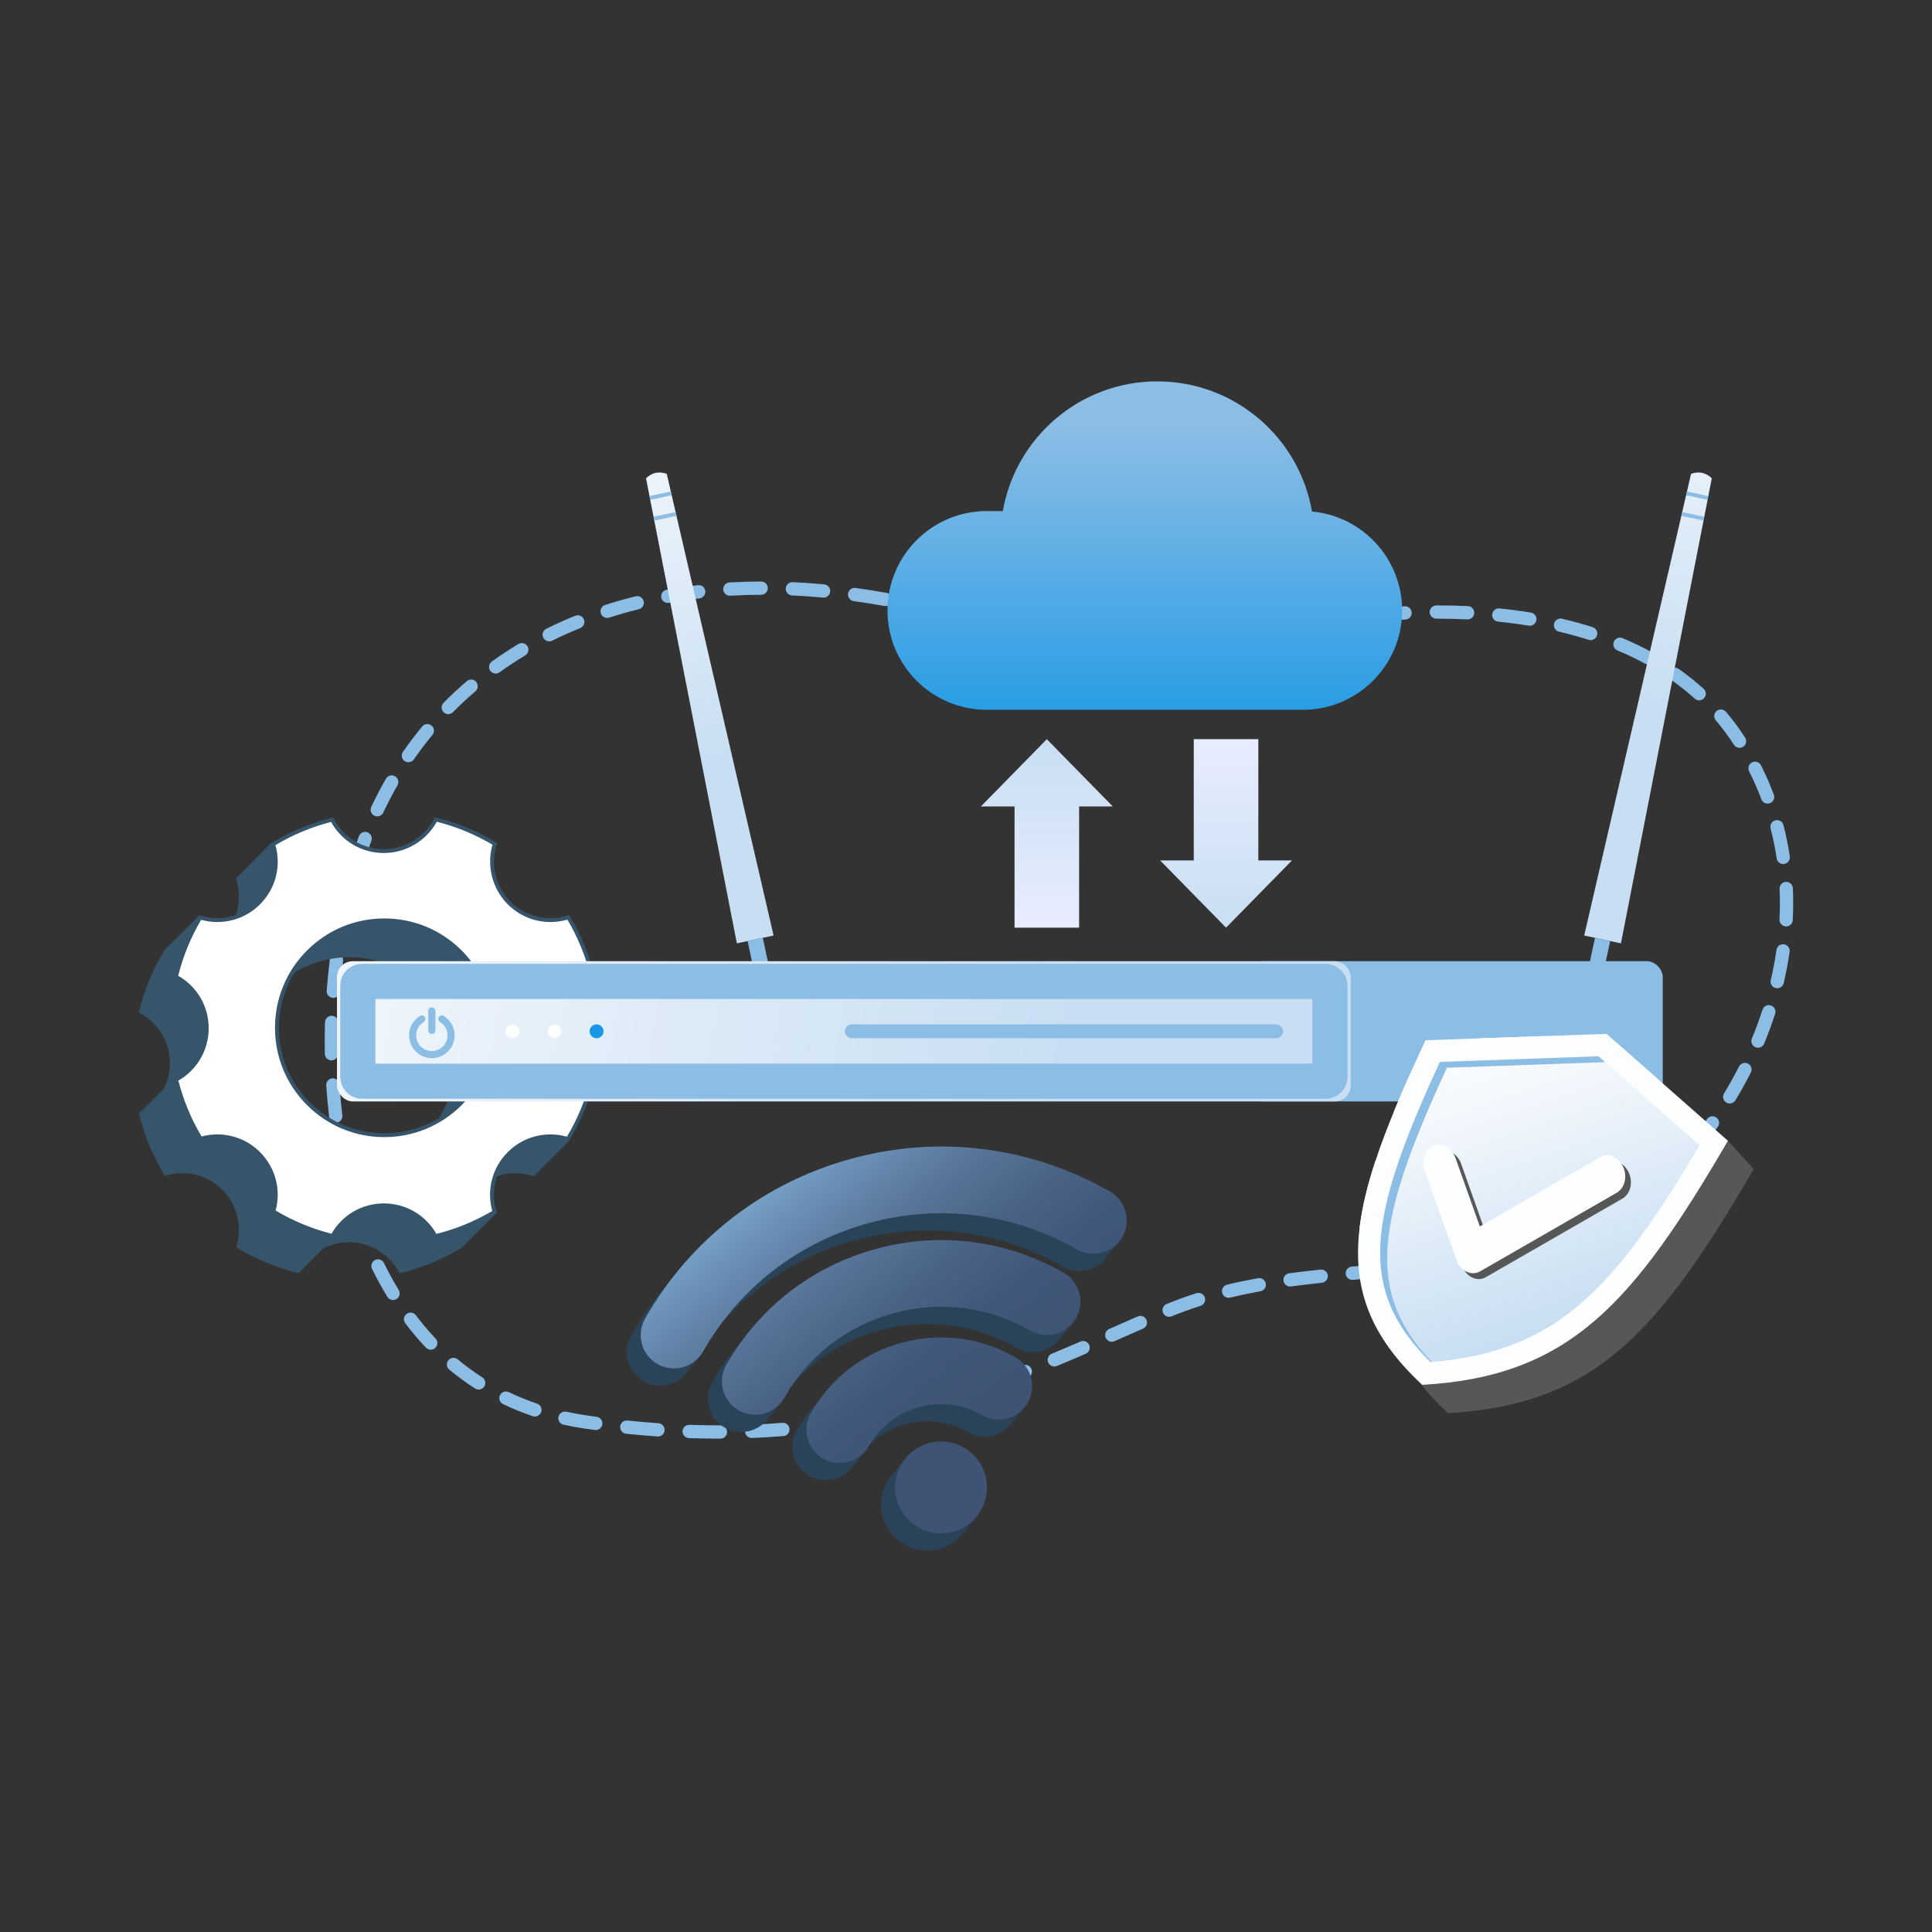 <?xml version="1.0" encoding="UTF-8"?>
<svg id="a" data-name="Layer 1" xmlns="http://www.w3.org/2000/svg" width="500" height="500" xmlns:xlink="http://www.w3.org/1999/xlink" viewBox="0 0 500 500">
  <rect x="0" y="0" width="500" height="500" fill="#333333" stroke="none"/>
  <defs>
    <linearGradient id="b" x1="296.276" y1="195.548" x2="296.276" y2="110.547" gradientUnits="userSpaceOnUse">
      <stop offset="0" stop-color="#1998e5"/>
      <stop offset="1" stop-color="#8cbde5"/>
    </linearGradient>
    <linearGradient id="c" x1="156.005" y1="85.334" x2="185.13" y2="196.791" gradientUnits="userSpaceOnUse">
      <stop offset="0" stop-color="#fff"/>
      <stop offset="1" stop-color="#c8def2"/>
    </linearGradient>
    <linearGradient id="d" x1="453.763" y1="70.562" x2="428.554" y2="182.063" xlink:href="#c"/>
    <linearGradient id="e" x1="18.19" y1="228.987" x2="275.965" y2="277.807" xlink:href="#c"/>
    <linearGradient id="f" x1="197.157" y1="291.265" x2="254.255" y2="362.601" gradientUnits="userSpaceOnUse">
      <stop offset="0" stop-color="#8cbde5"/>
      <stop offset=".043" stop-color="#85b4db"/>
      <stop offset=".237" stop-color="#6c91b7"/>
      <stop offset=".432" stop-color="#58769a"/>
      <stop offset=".625" stop-color="#4a6385"/>
      <stop offset=".815" stop-color="#415779"/>
      <stop offset="1" stop-color="#3f5475"/>
    </linearGradient>
    <linearGradient id="g" x1="270.919" y1="240.081" x2="270.919" y2="191.298" gradientUnits="userSpaceOnUse">
      <stop offset="0" stop-color="#e8edff"/>
      <stop offset="1" stop-color="#c8def2"/>
    </linearGradient>
    <linearGradient id="h" x1="317.3" y1="240.081" x2="317.3" y2="191.298" gradientUnits="userSpaceOnUse">
      <stop offset="0" stop-color="#c8def2"/>
      <stop offset="1" stop-color="#e8edff"/>
    </linearGradient>
    <linearGradient id="i" x1="554.284" y1="247.268" x2="523.551" y2="337.935" gradientTransform="translate(931.23) rotate(-180) scale(1 -1)" gradientUnits="userSpaceOnUse">
      <stop offset="0" stop-color="#fdfeff"/>
      <stop offset="1" stop-color="#fdfeff"/>
    </linearGradient>
    <linearGradient id="j" x1="549.668" y1="263.371" x2="523.231" y2="341.362" gradientTransform="translate(931.23) rotate(-180) scale(1 -1)" gradientUnits="userSpaceOnUse">
      <stop offset="0" stop-color="#fff"/>
      <stop offset=".36" stop-color="#eef5fb"/>
      <stop offset="1" stop-color="#c8def2"/>
    </linearGradient>
    <linearGradient id="k" x1="-551.635" y1="719.435" x2="-515.404" y2="742.927" gradientTransform="translate(1285.892 144.917) rotate(43.699)" xlink:href="#i"/>
  </defs>
  <g>
    <path d="M343.562,162.547c-.803,0-1.522-.566-1.685-1.384-.186-.931.418-1.837,1.35-2.023.06-.012,1.495-.297,4.044-.673.94-.138,1.814.511,1.952,1.45.139.94-.511,1.814-1.45,1.952-2.452.362-3.858.64-3.872.643-.113.023-.227.033-.338.033Z" fill="#8cbde5"/>
    <path d="M185.969,372.317c-2.531,0-5.11-.045-7.668-.133-.949-.033-1.692-.829-1.659-1.778.033-.949.83-1.698,1.778-1.659,2.518.087,5.058.131,7.548.131h.48s.003,0,.004,0c.948,0,1.718.767,1.72,1.716.002.95-.766,1.721-1.716,1.724h-.486ZM194.54,372.145c-.918,0-1.68-.725-1.717-1.65-.038-.949.7-1.749,1.649-1.788,2.67-.108,5.365-.27,8.009-.48.947-.076,1.776.631,1.851,1.578.076.947-.631,1.776-1.578,1.851-2.689.214-5.429.379-8.144.489-.024,0-.047.001-.071.001ZM170.281,371.761c-.04,0-.081-.001-.122-.004-2.677-.187-5.408-.425-8.119-.706-.945-.098-1.631-.943-1.533-1.888.098-.945.944-1.632,1.888-1.533,2.672.277,5.365.512,8.003.696.947.066,1.662.888,1.596,1.835-.063.907-.819,1.6-1.714,1.6ZM210.666,370.856c-.858,0-1.6-.641-1.705-1.515-.113-.943.559-1.799,1.502-1.913,2.645-.318,5.318-.694,7.944-1.117.938-.15,1.821.486,1.972,1.424.151.938-.486,1.82-1.424,1.972-2.671.431-5.39.813-8.081,1.137-.07.008-.139.013-.207.013ZM154.187,370.096c-.077,0-.155-.005-.234-.016-.88-.12-1.769-.245-2.643-.373-1.846-.27-3.684-.604-5.464-.993-.928-.203-1.516-1.119-1.314-2.047.202-.928,1.119-1.516,2.047-1.314,1.703.372,3.462.691,5.229.95.863.126,1.74.25,2.609.369.941.128,1.6.995,1.472,1.936-.117.862-.855,1.488-1.702,1.488ZM226.639,368.281c-.801,0-1.518-.563-1.684-1.379-.189-.931.413-1.838,1.344-2.027,2.597-.526,5.232-1.114,7.832-1.748.923-.225,1.853.341,2.078,1.264.225.923-.341,1.853-1.264,2.078-2.643.644-5.322,1.242-7.963,1.777-.115.023-.23.035-.343.035ZM138.426,366.598c-.183,0-.369-.029-.552-.091-2.631-.891-5.213-1.941-7.676-3.121-.857-.41-1.219-1.437-.808-2.294.41-.857,1.437-1.219,2.294-.808,2.339,1.12,4.793,2.118,7.294,2.965.9.305,1.382,1.281,1.077,2.181-.243.716-.912,1.168-1.629,1.168ZM242.362,364.454c-.75,0-1.439-.494-1.654-1.251-.259-.914.271-1.865,1.185-2.124,2.529-.718,5.115-1.502,7.687-2.33.904-.291,1.873.206,2.164,1.11.291.904-.206,1.873-1.11,2.164-2.61.841-5.235,1.637-7.802,2.366-.157.044-.315.066-.47.066ZM123.881,359.621c-.318,0-.64-.088-.927-.273-2.312-1.484-4.562-3.134-6.689-4.905-.73-.608-.829-1.692-.222-2.422.608-.73,1.692-.829,2.422-.221,2.019,1.68,4.154,3.246,6.346,4.653.799.513,1.031,1.577.518,2.376-.328.512-.883.791-1.449.791ZM257.769,359.5c-.706,0-1.368-.438-1.62-1.141-.32-.894.146-1.879,1.04-2.198,2.437-.871,4.973-1.818,7.537-2.815.885-.345,1.882.095,2.226.98.344.885-.095,1.882-.98,2.226-2.593,1.008-5.159,1.966-7.626,2.848-.191.068-.387.101-.579.101ZM272.86,353.65c-.675,0-1.315-.4-1.589-1.062-.363-.878.053-1.883.931-2.247,2.307-.956,4.737-1.986,7.427-3.149.872-.377,1.884.025,2.261.896.377.872-.024,1.884-.896,2.261-2.707,1.17-5.152,2.207-7.476,3.169-.215.089-.438.131-.658.131ZM111.474,349.308c-.456,0-.911-.18-1.249-.537-1.864-1.969-3.662-4.095-5.343-6.318-.573-.758-.423-1.836.334-2.409.757-.573,1.836-.423,2.409.334,1.605,2.122,3.32,4.15,5.097,6.028.653.69.623,1.778-.067,2.431-.332.315-.758.471-1.182.471ZM287.728,347.247c-.661,0-1.291-.383-1.575-1.027-.383-.869.011-1.884.88-2.267l2.043-.901c1.81-.799,3.598-1.588,5.368-2.363.87-.381,1.884.016,2.265.886.381.87-.016,1.884-.886,2.265-1.767.774-3.553,1.562-5.36,2.359l-2.044.902c-.226.099-.461.147-.693.147ZM302.57,340.788c-.677,0-1.319-.403-1.592-1.068-.36-.879.06-1.883.939-2.244,2.48-1.017,5.082-1.959,7.735-2.802.905-.288,1.872.214,2.16,1.119.288.905-.213,1.872-1.119,2.16-2.564.814-5.078,1.725-7.471,2.706-.214.088-.435.129-.652.129ZM101.713,336.444c-.58,0-1.147-.294-1.471-.826-1.399-2.297-2.73-4.731-3.958-7.233-.418-.853-.066-1.883.786-2.302s1.883-.066,2.302.786c1.183,2.41,2.464,4.751,3.809,6.96.494.811.237,1.869-.575,2.363-.279.17-.588.251-.893.251ZM317.965,335.867c-.776,0-1.48-.529-1.67-1.317-.223-.923.345-1.852,1.269-2.075,2.543-.613,5.239-1.179,8.014-1.681.935-.169,1.829.452,1.998,1.386.169.935-.452,1.829-1.386,1.998-2.71.49-5.341,1.042-7.82,1.64-.135.033-.271.048-.405.048ZM333.876,332.953c-.847,0-1.585-.626-1.702-1.489-.128-.941.532-1.808,1.473-1.935,2.512-.34,5.158-.655,8.09-.962.944-.1,1.791.587,1.889,1.531.099.945-.587,1.791-1.531,1.889-2.897.303-5.509.614-7.986.949-.078.011-.156.016-.233.016ZM349.973,331.231c-.882,0-1.633-.674-1.711-1.57-.083-.946.617-1.78,1.563-1.864,1.966-.173,3.963-.34,5.895-.503l2.177-.183c.947-.082,1.779.622,1.859,1.569.08.946-.622,1.779-1.569,1.859l-2.178.183c-1.929.162-3.923.33-5.882.502-.051.004-.102.007-.152.007ZM366.102,329.83c-.876,0-1.625-.667-1.71-1.557-.09-.946.604-1.785,1.549-1.875,2.959-.282,5.578-.56,8.007-.85.942-.114,1.799.56,1.912,1.503s-.56,1.799-1.503,1.912c-2.457.294-5.103.575-8.09.859-.055.005-.11.008-.165.008ZM382.166,327.87c-.831,0-1.562-.604-1.696-1.451-.149-.938.491-1.819,1.429-1.968,2.78-.441,5.354-.915,7.868-1.451.929-.198,1.842.395,2.04,1.324.198.929-.395,1.842-1.324,2.04-2.574.548-5.206,1.033-8.045,1.484-.091.014-.182.021-.271.021ZM397.979,324.467c-.75,0-1.439-.494-1.654-1.252-.259-.914.272-1.864,1.186-2.123,2.603-.737,5.148-1.564,7.565-2.459.891-.33,1.88.125,2.21,1.016.33.891-.125,1.88-1.016,2.21-2.501.926-5.132,1.782-7.822,2.543-.156.044-.314.066-.469.066ZM94.567,321.942c-.686,0-1.334-.413-1.601-1.09-.982-2.495-1.898-5.104-2.724-7.754-.283-.907.224-1.871,1.13-2.153.907-.283,1.871.224,2.153,1.13.801,2.571,1.689,5.1,2.64,7.517.348.884-.087,1.882-.97,2.23-.207.081-.42.12-.629.12ZM413.13,318.828c-.642,0-1.259-.362-1.554-.98-.409-.857-.045-1.884.812-2.293,2.28-1.087,4.585-2.385,6.852-3.857.796-.518,1.862-.291,2.379.505.518.797.291,1.862-.505,2.379-2.393,1.554-4.83,2.927-7.245,4.078-.239.114-.491.168-.739.168ZM426.704,310.077c-.498,0-.992-.215-1.332-.631-.602-.735-.493-1.818.242-2.42,1.997-1.634,3.976-3.421,5.885-5.314.674-.669,1.763-.664,2.432.01.669.674.664,1.763-.01,2.432-1.986,1.969-4.048,3.83-6.128,5.533-.32.262-.705.389-1.088.389ZM89.736,306.502c-.777,0-1.481-.53-1.671-1.318-.627-2.608-1.19-5.308-1.673-8.025-.166-.935.457-1.828,1.392-1.994.936-.166,1.828.457,1.994,1.392.471,2.65,1.019,5.282,1.63,7.823.222.923-.346,1.852-1.27,2.074-.135.033-.27.048-.404.048ZM438.202,298.71c-.393,0-.789-.134-1.112-.409-.724-.615-.813-1.7-.199-2.424,1.694-1.996,3.342-4.106,4.897-6.27.554-.771,1.629-.947,2.4-.393.771.554.947,1.629.393,2.4-1.609,2.239-3.314,4.421-5.067,6.488-.34.401-.825.607-1.312.607ZM86.893,290.57c-.858,0-1.6-.641-1.705-1.514-.323-2.672-.581-5.413-.768-8.149-.065-.948.651-1.768,1.599-1.833.947-.064,1.768.651,1.833,1.599.183,2.677.435,5.359.751,7.971.114.943-.558,1.8-1.501,1.914-.07.008-.14.013-.208.013ZM447.65,285.581c-.304,0-.612-.081-.891-.25-.812-.493-1.07-1.551-.577-2.363,1.372-2.258,2.675-4.599,3.872-6.958.43-.847,1.465-1.185,2.312-.755.847.43,1.185,1.465.755,2.312-1.236,2.436-2.582,4.855-3.999,7.188-.324.533-.891.827-1.471.827ZM85.785,274.421c-.935,0-1.701-.749-1.719-1.688-.019-1.04-.029-2.097-.029-3.141,0-1.668.025-3.362.074-5.037.028-.949.819-1.694,1.77-1.668.949.028,1.696.82,1.668,1.77-.048,1.641-.073,3.301-.073,4.935,0,1.023.01,2.059.029,3.077.018.95-.738,1.734-1.688,1.751-.011,0-.022,0-.033,0ZM454.969,271.156c-.219,0-.442-.042-.657-.131-.878-.363-1.295-1.369-.931-2.247,1.017-2.457,1.943-4.97,2.752-7.47.293-.904,1.262-1.399,2.166-1.106.904.293,1.399,1.262,1.106,2.166-.837,2.585-1.795,5.185-2.847,7.726-.274.662-.915,1.062-1.59,1.062ZM86.263,258.241c-.044,0-.089-.002-.134-.005-.947-.073-1.656-.9-1.583-1.847.209-2.717.486-5.455.823-8.138.118-.942.979-1.61,1.92-1.492.942.118,1.611.978,1.492,1.92-.33,2.629-.601,5.311-.806,7.974-.07.902-.823,1.588-1.713,1.588ZM459.947,255.761c-.13,0-.262-.015-.395-.046-.925-.217-1.498-1.143-1.281-2.067.608-2.592,1.106-5.218,1.48-7.805.136-.94,1.009-1.592,1.948-1.456.94.136,1.592,1.008,1.456,1.948-.388,2.685-.905,5.41-1.536,8.099-.186.792-.893,1.327-1.673,1.327ZM88.282,242.182c-.099,0-.199-.009-.3-.026-.935-.165-1.56-1.057-1.395-1.992.477-2.71,1.026-5.409,1.63-8.021.214-.925,1.138-1.502,2.063-1.288.925.214,1.502,1.138,1.288,2.063-.591,2.553-1.127,5.192-1.594,7.843-.147.835-.873,1.422-1.692,1.422ZM462.247,239.756c-.03,0-.06,0-.09-.002-.949-.049-1.678-.858-1.629-1.806.074-1.423.111-2.86.111-4.272,0-1.218-.028-2.448-.083-3.654-.043-.949.691-1.753,1.64-1.796.945-.044,1.753.691,1.796,1.64.057,1.258.086,2.54.086,3.81,0,1.471-.039,2.968-.115,4.45-.048.918-.807,1.631-1.716,1.631ZM91.941,226.42c-.16,0-.324-.023-.485-.07-.911-.268-1.433-1.223-1.166-2.135.252-.857.514-1.717.779-2.556.558-1.764,1.168-3.53,1.814-5.25.334-.889,1.326-1.34,2.215-1.006.889.334,1.339,1.325,1.006,2.215-.624,1.663-1.215,3.371-1.755,5.078-.258.817-.514,1.654-.758,2.488-.22.75-.906,1.236-1.649,1.236ZM461.497,223.609c-.838,0-1.572-.614-1.699-1.468-.387-2.612-.915-5.22-1.569-7.752-.237-.92.316-1.858,1.235-2.095.92-.237,1.858.316,2.095,1.235.684,2.649,1.236,5.376,1.641,8.107.139.939-.509,1.814-1.449,1.953-.085.013-.171.019-.255.019ZM97.636,211.28c-.245,0-.494-.053-.731-.164-.859-.404-1.229-1.429-.825-2.288,1.168-2.483,2.448-4.939,3.806-7.299.474-.823,1.525-1.107,2.348-.633.823.474,1.107,1.525.633,2.348-1.311,2.279-2.547,4.65-3.674,7.048-.293.623-.912.988-1.558.988ZM457.456,207.967c-.696,0-1.35-.425-1.61-1.114-.923-2.452-1.992-4.888-3.177-7.24-.428-.848-.086-1.882.762-2.31.848-.428,1.882-.086,2.31.762,1.24,2.461,2.359,5.01,3.325,7.577.335.889-.115,1.881-1.004,2.215-.199.075-.404.111-.605.111ZM105.7,197.269c-.338,0-.679-.099-.978-.307-.781-.541-.975-1.613-.433-2.393,1.561-2.251,3.235-4.459,4.976-6.562.606-.732,1.69-.834,2.421-.228.732.606.834,1.69.228,2.421-1.679,2.028-3.294,4.157-4.799,6.328-.334.482-.87.74-1.415.74ZM450.191,193.535c-.564,0-1.116-.277-1.445-.786-1.424-2.201-3.002-4.322-4.69-6.306-.616-.723-.528-1.809.195-2.424.723-.615,1.809-.528,2.424.195,1.785,2.097,3.453,4.34,4.958,6.666.516.797.288,1.862-.509,2.378-.289.187-.613.276-.933.276ZM116.009,184.821c-.436,0-.871-.164-1.206-.494-.677-.666-.686-1.755-.019-2.432,1.916-1.947,3.942-3.836,6.023-5.617.722-.618,1.807-.533,2.425.189.618.722.533,1.807-.189,2.425-2.007,1.717-3.961,3.54-5.808,5.417-.337.342-.781.513-1.226.513ZM439.736,181.248c-.412,0-.824-.147-1.154-.445-1.917-1.735-3.988-3.387-6.155-4.909-.777-.546-.965-1.618-.419-2.396.546-.777,1.618-.965,2.396-.419,2.283,1.603,4.466,3.344,6.488,5.174.704.637.758,1.725.121,2.429-.339.375-.807.566-1.275.566ZM128.29,174.31c-.535,0-1.062-.249-1.398-.716-.554-.771-.379-1.846.392-2.4,2.209-1.588,4.523-3.11,6.876-4.524.814-.489,1.871-.225,2.36.589.489.814.225,1.871-.589,2.36-2.273,1.365-4.507,2.834-6.639,4.367-.304.218-.655.324-1.003.324ZM426.542,171.952c-.278,0-.56-.068-.821-.21-2.26-1.231-4.661-2.382-7.135-3.421-.876-.368-1.288-1.376-.92-2.251.368-.876,1.376-1.288,2.252-.92,2.581,1.084,5.087,2.286,7.448,3.572.834.454,1.142,1.499.687,2.333-.312.573-.902.897-1.512.897ZM142.144,165.983c-.633,0-1.241-.35-1.542-.955-.422-.851-.075-1.883.776-2.305,2.427-1.205,4.95-2.338,7.499-3.368.88-.356,1.883.07,2.239.95.356.881-.07,1.883-.95,2.239-2.468.997-4.91,2.094-7.259,3.26-.246.122-.507.18-.763.18ZM411.66,165.666c-.173,0-.349-.026-.523-.082-2.46-.784-5.041-1.494-7.67-2.111-.925-.217-1.498-1.142-1.282-2.067.217-.925,1.141-1.499,2.067-1.282,2.716.637,5.384,1.371,7.929,2.182.905.288,1.405,1.256,1.116,2.161-.233.731-.91,1.198-1.638,1.198ZM395.92,161.947c-.092,0-.185-.007-.279-.023-2.566-.419-5.232-.77-7.924-1.043-.945-.096-1.633-.94-1.537-1.885s.939-1.633,1.885-1.537c2.76.28,5.496.64,8.131,1.07.937.153,1.573,1.037,1.42,1.974-.138.844-.867,1.443-1.695,1.443ZM355.555,160.921c-.876,0-1.625-.666-1.71-1.556-.09-.946.603-1.785,1.548-1.876,2.69-.257,5.433-.456,8.151-.591.946-.046,1.756.684,1.803,1.633.047.949-.684,1.756-1.633,1.803-2.666.132-5.356.327-7.994.579-.056.005-.111.008-.166.008ZM379.817,160.297c-.027,0-.054,0-.082-.002-2.46-.115-4.987-.173-7.512-.173-.167,0-.333,0-.499,0h-.005c-.948,0-1.717-.767-1.72-1.715-.003-.95.765-1.722,1.715-1.725.169,0,.339,0,.509,0,2.578,0,5.16.06,7.673.177.949.044,1.682.849,1.638,1.798-.043.921-.804,1.64-1.717,1.64ZM157.128,159.918c-.727,0-1.403-.465-1.637-1.194-.291-.904.207-1.873,1.111-2.163,2.57-.826,5.227-1.578,7.898-2.235.922-.227,1.854.336,2.081,1.259.227.922-.336,1.854-1.259,2.081-2.594.639-5.174,1.369-7.669,2.17-.175.056-.352.083-.526.083ZM229.171,156.851c-.1,0-.202-.009-.304-.027-2.65-.473-5.316-.894-7.923-1.251-.941-.129-1.599-.996-1.471-1.937s.996-1.599,1.937-1.471c2.653.363,5.365.792,8.061,1.273.935.167,1.558,1.06,1.391,1.995-.149.833-.874,1.418-1.691,1.418ZM172.824,156.04c-.818,0-1.543-.585-1.691-1.419-.166-.935.457-1.828,1.392-1.995,2.65-.472,5.378-.871,8.109-1.186.944-.109,1.797.568,1.905,1.511.109.944-.568,1.797-1.511,1.906-2.662.307-5.32.696-7.9,1.155-.102.018-.203.027-.303.027ZM213.141,154.664c-.053,0-.107-.002-.161-.007-2.678-.249-5.367-.436-7.992-.557-.949-.044-1.682-.848-1.639-1.797.044-.949.847-1.682,1.797-1.639,2.677.123,5.42.314,8.151.568.946.088,1.641.926,1.553,1.871-.083.892-.832,1.561-1.71,1.561ZM188.89,154.176c-.905,0-1.663-.706-1.715-1.621-.055-.948.67-1.761,1.618-1.816,2.681-.154,5.433-.238,8.179-.249h.007c.947,0,1.716.765,1.72,1.713.004.95-.763,1.723-1.713,1.727-2.685.011-5.375.093-7.995.243-.034.002-.067.003-.1.003Z" fill="#8cbde5"/>
    <path d="M241.176,159.353c-.132,0-.265-.015-.399-.047-1.294-.307-2.601-.605-3.882-.886-.928-.203-1.516-1.12-1.313-2.047.203-.928,1.119-1.515,2.047-1.313,1.302.285,2.628.587,3.942.899.924.219,1.495,1.147,1.276,2.071-.188.79-.893,1.323-1.672,1.323Z" fill="#8cbde5"/>
  </g>
  <g>
    <path d="M123.084,242.369c-4.104-4.104-5.261-10.039-3.47-15.174-5.064-3.097-10.513-5.314-16.131-6.653-2.368,4.884-7.375,8.253-13.169,8.253-5.774.002-10.768-3.346-13.144-8.207-1.434.348-2.856.754-4.263,1.217l-2.817-3.529-9.036,9.036c1.736,5.109.566,10.985-3.505,15.057-.486.486-.997.929-1.53,1.332l-4.42-6.838-9.036,9.036c-3.095,5.077-5.309,10.539-6.639,16.17,4.776,2.405,8.051,7.354,8.051,13.066,0,2.385-.572,4.635-1.584,6.624l-6.419,6.419c1.354,5.629,3.59,11.086,6.708,16.154,5.064-1.642,10.846-.451,14.87,3.573,4.022,4.022,5.213,9.803,3.571,14.868,5.068,3.118,10.525,5.355,16.151,6.708l6.415-6.415c1.991-1.015,4.244-1.588,6.632-1.588,5.712,0,10.66,3.274,13.068,8.05,5.629-1.332,11.09-3.544,16.168-6.638l9.036-9.036-7.815-2.946c.623-1.073,1.393-2.084,2.311-3.002,4.072-4.072,9.948-5.241,15.055-3.507l9.036-9.036-3.358-3.358c.39-1.231.739-2.473,1.042-3.723-4.859-2.378-8.204-7.372-8.204-13.144s3.369-10.801,8.255-13.171c-1.341-5.617-3.559-11.065-6.655-16.129-5.135,1.791-11.069.635-15.172-3.468ZM109.729,294.325c-10.66,10.66-27.943,10.658-38.601,0-10.66-10.66-10.66-27.941,0-38.601s27.941-10.66,38.601,0,10.66,27.941,0,38.601Z" fill="#36556a"/>
    <g>
      <path d="M112.682,319.915c-2.645-4.928-7.717-7.972-13.331-7.972s-10.653,3.026-13.308,7.925c-5.402-1.34-10.545-3.476-15.297-6.354,1.581-5.334.139-11.048-3.811-14.997-2.858-2.859-6.658-4.433-10.699-4.433-1.461,0-2.905.209-4.3.621-2.878-4.751-5.014-9.896-6.354-15.3,4.898-2.651,7.925-7.712,7.925-13.305s-3.045-10.688-7.974-13.33c1.316-5.403,3.43-10.55,6.285-15.311,1.432.437,2.917.658,4.421.658,4.04,0,7.839-1.574,10.695-4.431,4.011-4.01,5.43-9.797,3.75-15.19,4.729-2.873,9.857-5.012,15.253-6.364,2.618,5.024,7.719,8.127,13.406,8.126,5.629,0,10.859-3.195,13.442-8.174,5.389,1.326,10.52,3.442,15.262,6.295-1.705,5.354-.269,11.321,3.717,15.307,2.857,2.857,6.656,4.431,10.697,4.431,1.571,0,3.12-.241,4.608-.716,2.852,4.739,4.968,9.87,6.296,15.26-4.979,2.585-8.176,7.815-8.176,13.439,0,5.688,3.103,10.79,8.124,13.411-1.348,5.391-3.485,10.519-6.361,15.253-1.453-.451-2.962-.68-4.492-.68-4.04,0-7.839,1.574-10.696,4.431-3.987,3.988-5.415,9.746-3.774,15.114-4.76,2.853-9.906,4.965-15.31,6.284ZM99.465,238.193c-7.424,0-14.403,2.892-19.653,8.142s-8.142,12.23-8.142,19.654,2.892,14.404,8.142,19.654c5.249,5.25,12.229,8.141,19.653,8.141s14.404-2.891,19.654-8.141,8.142-12.23,8.141-19.655c0-7.424-2.892-14.404-8.141-19.653s-12.23-8.142-19.654-8.142Z" fill="#fff"/>
      <path d="M113.044,212.665c5.077,1.287,9.918,3.283,14.413,5.944-1.576,5.432-.067,11.409,3.956,15.432,2.952,2.952,6.876,4.578,11.05,4.578,1.49,0,2.959-.209,4.38-.623,2.66,4.493,4.657,9.334,5.945,14.411-4.944,2.729-8.096,8.019-8.096,13.696,0,5.743,3.061,10.908,8.042,13.666-1.307,5.08-3.326,9.92-6.009,14.408-1.385-.392-2.815-.59-4.263-.59-4.174,0-8.098,1.625-11.05,4.577-4.026,4.026-5.526,9.799-4.01,15.236-4.514,2.663-9.374,4.657-14.468,5.938-2.78-4.89-7.914-7.895-13.583-7.895s-10.77,2.986-13.558,7.847c-5.095-1.301-9.953-3.319-14.462-6.007,1.458-5.403-.055-11.132-4.042-15.119-2.953-2.953-6.878-4.579-11.053-4.579-1.379,0-2.744.18-4.068.536-2.688-4.509-4.706-9.368-6.007-14.465,4.86-2.786,7.847-7.908,7.847-13.555s-3.006-10.804-7.897-13.582c1.279-5.095,3.274-9.955,5.94-14.47,1.362.378,2.767.569,4.189.569,4.174,0,8.098-1.625,11.049-4.577,4.05-4.05,5.541-9.853,3.986-15.315,4.484-2.681,9.324-4.7,14.407-6.011,2.757,4.984,7.92,8.046,13.667,8.046,5.678,0,10.966-3.151,13.694-8.094M99.465,294.283c7.558,0,14.663-2.943,20.007-8.287,5.344-5.344,8.287-12.45,8.287-20.008,0-7.558-2.943-14.663-8.287-20.007-5.344-5.344-12.45-8.288-20.008-8.288s-14.663,2.943-20.008,8.288c-5.344,5.344-8.288,12.45-8.288,20.008,0,7.558,2.943,14.663,8.288,20.008,5.344,5.344,12.45,8.287,20.008,8.287M112.519,211.506c-2.368,4.884-7.375,8.253-13.169,8.253h-.005c-5.772,0-10.764-3.347-13.14-8.207-5.615,1.364-11.06,3.603-16.117,6.724,1.736,5.109.566,10.985-3.505,15.057-2.856,2.856-6.599,4.284-10.342,4.284-1.57,0-3.14-.251-4.644-.754-3.095,5.077-5.309,10.539-6.639,16.17,4.776,2.405,8.051,7.354,8.051,13.066s-3.252,10.628-8.004,13.043c1.354,5.629,3.59,11.086,6.708,16.154,1.468-.476,2.996-.714,4.524-.714,3.744,0,7.488,1.429,10.346,4.287,4.022,4.022,5.213,9.803,3.571,14.868,5.068,3.118,10.525,5.355,16.151,6.708,2.417-4.749,7.352-8.004,13.047-8.004s10.66,3.274,13.068,8.05c5.629-1.332,11.09-3.544,16.168-6.638-1.701-5.091-.52-10.932,3.532-14.985,2.856-2.856,6.6-4.284,10.343-4.284,1.594,0,3.187.259,4.713.777,3.12-5.056,5.36-10.502,6.721-16.117-4.859-2.378-8.204-7.372-8.204-13.144s3.369-10.801,8.255-13.171c-1.341-5.617-3.559-11.065-6.655-16.129-1.56.544-3.195.816-4.829.816-3.744,0-7.487-1.428-10.343-4.285-4.104-4.104-5.261-10.039-3.47-15.174-5.064-3.097-10.513-5.314-16.131-6.654h0ZM99.465,293.283c-6.986,0-13.971-2.665-19.301-7.994-10.66-10.66-10.66-27.941,0-38.601,5.33-5.33,12.315-7.995,19.3-7.995s13.971,2.665,19.3,7.995c10.658,10.658,10.66,27.941,0,38.601-5.329,5.329-12.316,7.994-19.3,7.994h0Z" fill="#36556a"/>
    </g>
  </g>
  <path d="M362.872,157.987c0,7.098-2.882,13.523-7.531,18.183-4.66,4.648-11.085,7.53-18.194,7.53h-81.754c-14.207,0-25.713-11.518-25.713-25.713,0-7.109,2.882-13.535,7.531-18.194,4.648-4.648,11.074-7.531,18.183-7.531h4.136c3.327-19.071,19.971-33.563,39.988-33.563s36.741,14.548,40.022,33.677c13.09,1.208,23.332,12.213,23.332,25.611Z" fill="url(#b)"/>
  <g>
    <g>
      <path d="M200.203,242.112l-9.503,2.027-21.372-109.407-.194-.987-.856-4.385-.191-.988-.9-4.604c1.555-1.473,3.343-1.855,5.367-1.145l1.057,4.571.228.98,1.008,4.353.226.98,25.132,108.605Z" fill="url(#c)"/>
      <polygon points="173.837 128.174 168.277 129.36 168.085 128.372 173.608 127.194 173.837 128.174" fill="#8cbde5"/>
      <polygon points="175.07 133.507 169.327 134.732 169.133 133.745 174.844 132.527 175.07 133.507" fill="#8cbde5"/>
      <rect x="194.944" y="242.967" width="4.019" height="14.405" transform="translate(-47.857 46.593) rotate(-12.041)" fill="#8cbde5"/>
    </g>
    <g>
      <path d="M409.996,242.112l9.503,2.027,21.372-109.407.194-.987.856-4.385.191-.988.9-4.604c-1.555-1.473-3.343-1.855-5.367-1.145l-1.057,4.571-.228.98-1.008,4.353-.226.98-25.132,108.605Z" fill="url(#d)"/>
      <polygon points="436.362 128.174 441.922 129.36 442.113 128.372 436.591 127.194 436.362 128.174" fill="#8cbde5"/>
      <polygon points="435.129 133.507 440.872 134.732 441.066 133.745 435.355 132.527 435.129 133.507" fill="#8cbde5"/>
      <rect x="411.236" y="242.967" width="4.019" height="14.405" transform="translate(765.208 581.046) rotate(-167.959)" fill="#8cbde5"/>
    </g>
    <rect x="322.762" y="248.759" width="107.558" height="36.289" rx="4.087" ry="4.087" fill="#8cbde5"/>
    <rect x="87.212" y="248.759" width="262.358" height="36.289" rx="4.087" ry="4.087" fill="url(#e)"/>
    <rect x="92.606" y="253.99" width="251.569" height="25.827" rx="1.063" ry="1.063" fill="none" stroke="#8cbde5" stroke-linecap="round" stroke-linejoin="round" stroke-width="9.093"/>
    <rect x="218.636" y="265.105" width="113.443" height="3.596" rx="1.798" ry="1.798" fill="#8cbde5"/>
    <g>
      <circle cx="132.655" cy="266.903" r="1.798" fill="#fdfeff"/>
      <circle cx="143.525" cy="266.903" r="1.798" fill="#fdfeff"/>
      <circle cx="154.395" cy="266.903" r="1.798" fill="#1998e5"/>
    </g>
    <g>
      <path d="M114.823,262.929c-.433-.264-.997-.127-1.26.306-.263.433-.126.997.306,1.26,1.218.742,1.945,2.035,1.945,3.461,0,2.235-1.819,4.054-4.054,4.054s-4.054-1.819-4.054-4.054c0-1.426.727-2.719,1.945-3.461.433-.263.57-.828.306-1.26-.264-.433-.828-.571-1.26-.306-1.769,1.077-2.825,2.957-2.825,5.028,0,3.247,2.642,5.889,5.889,5.889s5.889-2.642,5.889-5.889c0-2.071-1.056-3.951-2.825-5.028Z" fill="#8cbde5"/>
      <path d="M111.76,267.592c.507,0,.917-.411.917-.917v-5.067c0-.507-.411-.917-.917-.917s-.917.411-.917.917v5.067c0,.507.411.917.917.917Z" fill="#8cbde5"/>
    </g>
  </g>
  <g>
    <g>
      <path d="M271.644,333.824c-14.845-8.47-32.101-10.653-48.589-6.145-16.489,4.508-30.234,15.166-38.704,30.011-2.362,4.139-.921,9.409,3.218,11.771,3.811,2.175,8.579,1.124,11.155-2.288l.003.006,2.978-3.709-.343-.46c6.243-9.154,15.435-15.729,26.244-18.684,12.042-3.292,24.644-1.699,35.485,4.487,2.07,1.181,4.422,1.411,6.552.829,1.862-.509,3.555-1.64,4.74-3.299h0s2.729-3.405,2.729-3.405l-1.163-.723c.343-3.298-1.241-6.642-4.306-8.391Z" fill="#2a4359"/>
      <path d="M259.165,355.703c-9.001-5.142-19.466-6.467-29.469-3.733-9.995,2.733-18.331,9.196-23.471,18.199-2.363,4.138-.924,9.409,3.215,11.772,3.812,2.177,8.583,1.125,11.159-2.288h.001s2.757-3.481,2.757-3.481l-.243-.244c2.827-3.541,6.682-6.093,11.133-7.31,5.553-1.518,11.362-.783,16.357,2.071,2.07,1.183,4.424,1.414,6.556.831,1.909-.522,3.639-1.699,4.828-3.428h0s2.765-3.403,2.765-3.403l-1.285-.616c.335-3.291-1.247-6.624-4.304-8.37Z" fill="#2a4359"/>
      <path d="M252.212,393.095l-.768-.723c.502-1.94.523-4.033-.043-6.104-1.732-6.336-8.272-10.067-14.608-8.335-.179.049-.354.103-.529.159l-1.378-1.296-3.719,4.565.002.002c-2.668,2.912-3.831,7.087-2.712,11.178,1.732,6.336,8.272,10.067,14.608,8.335,2.382-.651,4.395-1.982,5.889-3.726h0s.016-.02.016-.02c.142-.166.277-.337.409-.51l2.832-3.526Z" fill="#2a4359"/>
      <path d="M286.04,325.762c.034-.042.069-.084.103-.127l3.294-4.067-1.478-.576c.256-3.23-1.325-6.471-4.325-8.183-20.459-11.674-44.239-14.681-66.961-8.469-22.722,6.212-41.664,20.901-53.338,41.359-2.362,4.139-.921,9.409,3.218,11.771,3.78,2.157,8.502,1.141,11.092-2.204h.001s3.276-4.041,3.276-4.041l-.713-.09c9.478-14.829,23.915-25.473,41.015-30.148,18.275-4.996,37.402-2.577,53.857,6.812,2.07,1.181,4.422,1.411,6.552.829,1.682-.46,3.224-1.428,4.38-2.833h0s.026-.032.026-.032Z" fill="#2a4359"/>
    </g>
    <path d="M255.016,381.814c1.732,6.336-2,12.876-8.335,14.608s-12.876-2-14.608-8.335c-1.732-6.336,2-12.876,8.335-14.608s12.876,2,14.608,8.335ZM290.468,320.126c2.362-4.139.921-9.409-3.218-11.771-20.459-11.674-44.239-14.681-66.961-8.469-22.722,6.212-41.664,20.901-53.338,41.359-2.362,4.139-.921,9.409,3.218,11.771,4.139,2.362,9.41.921,11.771-3.218,9.389-16.455,24.624-28.268,42.9-33.265s37.402-2.577,53.857,6.812c2.07,1.181,4.422,1.411,6.552.829s4.038-1.977,5.219-4.047ZM278.477,341.141c2.362-4.139.921-9.409-3.218-11.771-14.845-8.47-32.101-10.653-48.589-6.145s-30.234,15.166-38.704,30.011c-2.362,4.139-.921,9.409,3.218,11.771,4.139,2.362,9.41.921,11.771-3.218,6.186-10.841,16.224-18.624,28.266-21.917s24.644-1.699,35.485,4.487c2.07,1.181,4.422,1.411,6.552.829s4.038-1.977,5.219-4.047ZM265.992,363.022c2.364-4.138.926-9.409-3.212-11.773-9.001-5.142-19.466-6.467-29.469-3.733-9.995,2.733-18.331,9.196-23.471,18.199-2.363,4.138-.924,9.409,3.215,11.772,4.139,2.363,9.409.923,11.772-3.215,2.856-5.001,7.485-8.591,13.035-10.109,5.553-1.518,11.362-.783,16.357,2.071,2.07,1.183,4.424,1.414,6.556.831s4.036-1.976,5.217-4.043Z" fill="url(#f)"/>
  </g>
  <polygon points="270.919 191.298 287.98 208.705 279.276 208.705 279.276 240.081 262.563 240.081 262.563 208.705 253.859 208.705 270.919 191.298" fill="url(#g)"/>
  <polygon points="317.3 240.081 300.24 222.675 308.943 222.675 308.943 191.298 325.657 191.298 325.657 222.675 334.36 222.675 317.3 240.081" fill="url(#h)"/>
  <g>
    <path d="M375.596,276.541c-20.367,43.489-25.728,66.076-.85,89.175,38.132-2.15,54.554-21.06,79.112-63.156l-6.67-7.321-24.759-20.363-46.833,1.664Z" fill="#565757"/>
    <path d="M368.077,358.395c38.131-2.149,54.553-21.059,79.111-63.154l-18.055-15.904-11.123-9.798-2.249-1.981-16.186.576-16.413.582-14.235.504c-1.378,2.94-2.685,5.785-3.921,8.541-1.502,3.355-2.896,6.574-4.173,9.677-1.889,4.588-3.524,8.915-4.873,13.02-2.064,6.271-3.465,12.022-4.105,17.388-1.869,15.645,2.729,28.023,16.223,40.55Z" fill="url(#i)"/>
    <path d="M360.831,287.437l38.743-19.305-16.413.582-18.156,9.046c-1.502,3.355-2.896,6.574-4.173,9.677Z" fill="#fcfdfe"/>
    <path d="M351.854,317.845l77.279-38.509-11.123-9.798-62.051,30.919c-2.064,6.271-3.465,12.022-4.105,17.388Z" fill="#fcfdfe"/>
    <path d="M370.216,352.505c16.152-1.274,28.188-5.965,38.771-15.056,10.748-9.233,20.239-23.112,30.862-41.035l-26.165-23.048-41.043,1.457c-.837,1.812-1.642,3.58-2.405,5.283-1.56,3.485-2.903,6.598-4.103,9.513-1.928,4.682-3.474,8.812-4.727,12.627-2.024,6.15-3.286,11.474-3.858,16.278-.839,7.021-.187,13.127,1.993,18.667,2.048,5.207,5.551,10.235,10.677,15.314Z" fill="url(#j)"/>
    <g>
      <path d="M381.029,330.636c-.011-.005-.021-.01-.032-.015-1.17-.565-2.118-1.672-2.605-3.042l-8.213-23.098c-.945-2.658.072-5.547,2.272-6.453,2.2-.906,4.75.515,5.695,3.174l6.298,17.712,31.149-17.921c2.081-1.197,4.728-.108,5.914,2.432,1.185,2.54.46,5.57-1.621,6.767l-35.364,20.347c-1.063.612-2.332.646-3.493.097Z" fill="#565757"/>
      <path d="M379.562,329.122c-.011-.005-.021-.01-.032-.015-1.17-.565-2.118-1.672-2.605-3.042l-8.213-23.098c-.945-2.658.072-5.547,2.272-6.453,2.2-.906,4.75.515,5.695,3.174l6.298,17.712,31.149-17.921c2.081-1.197,4.728-.108,5.914,2.432,1.185,2.54.46,5.57-1.621,6.767l-35.364,20.347c-1.063.612-2.332.646-3.493.097Z" fill="url(#k)"/>
    </g>
    <path d="M359.538,337.191c2.05,5.207,5.551,10.234,10.679,15.313.105-.009.211-.016.314-.025-4.318-4.561-7.333-9.096-9.177-13.779-2.178-5.54-2.83-11.644-1.993-18.665.573-4.804,1.834-10.128,3.859-16.278,1.252-3.816,2.8-7.945,4.728-12.628,1.199-2.914,2.543-6.026,4.102-9.511.764-1.704,1.568-3.472,2.405-5.283l40.944-1.454-1.717-1.513-41.043,1.456c-.837,1.811-1.642,3.579-2.405,5.283-1.559,3.485-2.903,6.597-4.102,9.514-1.928,4.682-3.474,8.812-4.728,12.625-2.025,6.15-3.286,11.474-3.859,16.278-.837,7.021-.186,13.128,1.993,18.667Z" fill="#8cbde5"/>
  </g>
</svg>